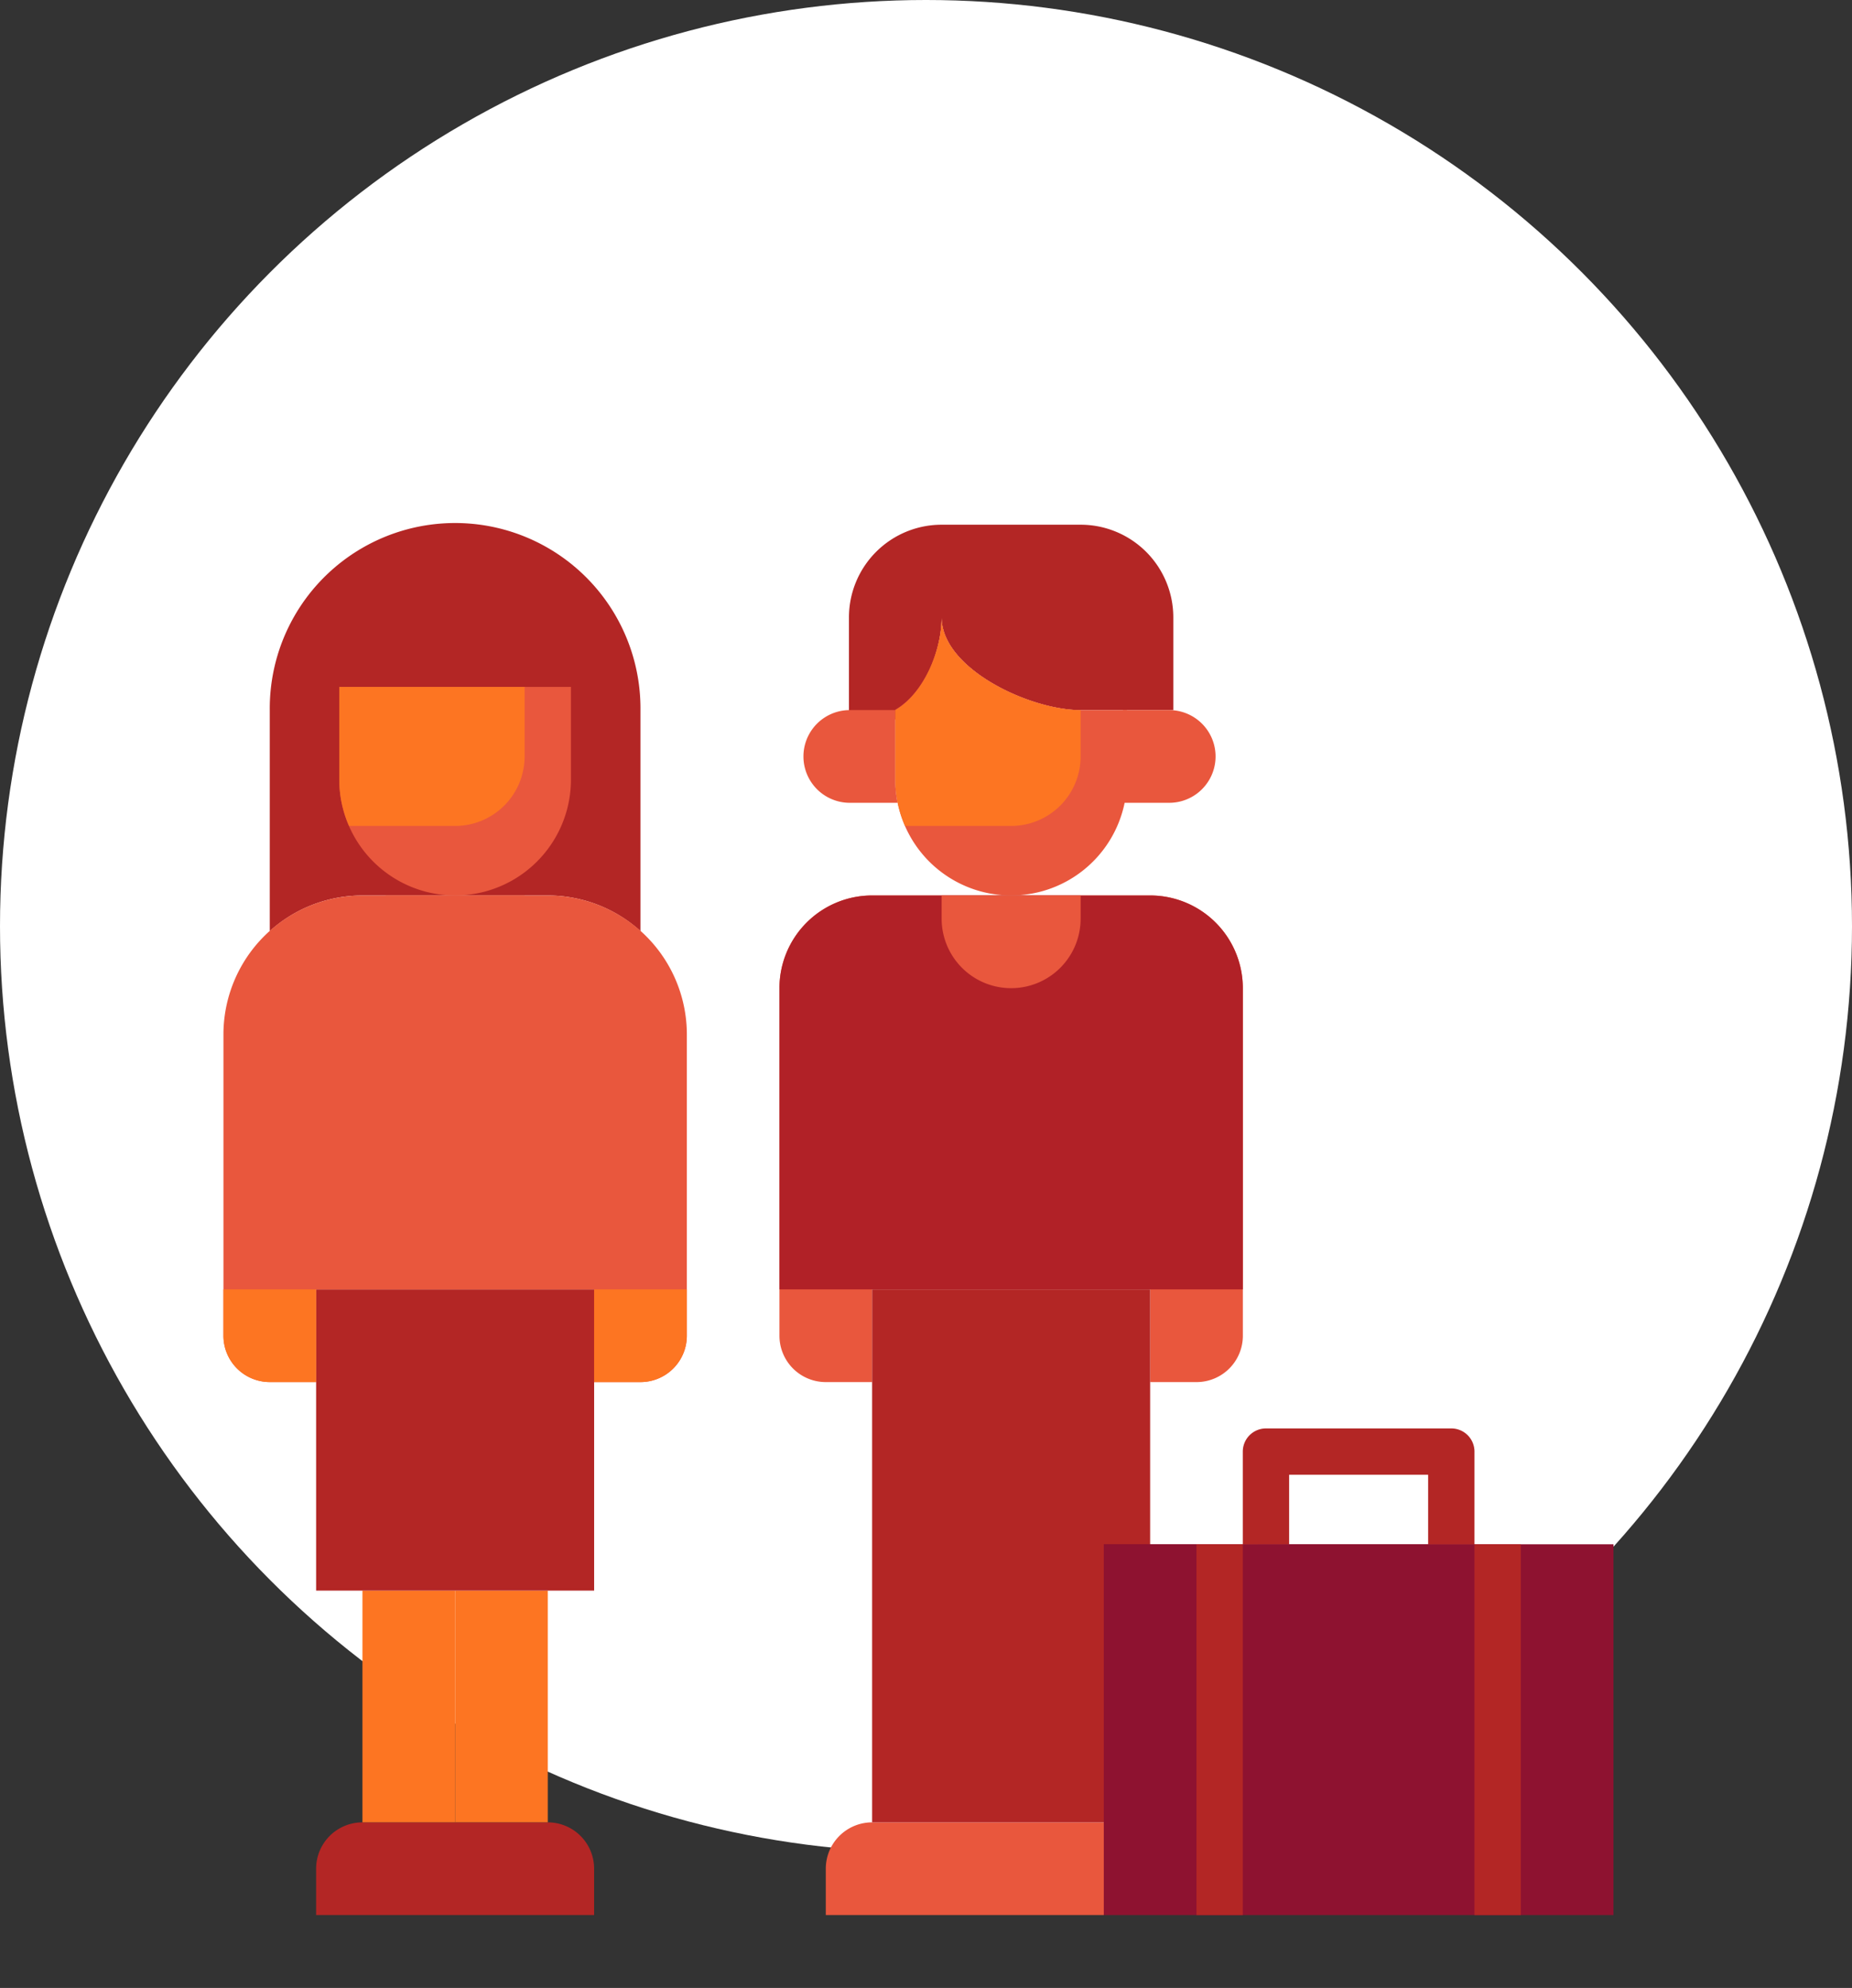 <svg xmlns="http://www.w3.org/2000/svg" xmlns:xlink="http://www.w3.org/1999/xlink" width="123" height="132" viewBox="0 0 123 132">
  <rect x="0" y="0" width="123" height="132" fill="#333333" stroke="none"/>
  <defs>
    <clipPath id="clip-path">
      <rect id="Rettangolo_1379" data-name="Rettangolo 1379" width="102" height="102"/>
    </clipPath>
  </defs>
  <g id="Raggruppa_2652" data-name="Raggruppa 2652" transform="translate(4218 -6107)">
    <g id="Raggruppa_2650" data-name="Raggruppa 2650">
      <circle id="Ellisse_395" data-name="Ellisse 395" cx="61.5" cy="61.5" r="61.5" transform="translate(-4218 6107)" fill="#fff"/>
      <g id="Tavola_da_disegno_10" data-name="Tavola da disegno – 10" transform="translate(-4208 6137)" clip-path="url(#clip-path)">
        <g id="Layer_12" data-name="Layer 12" transform="translate(2.84 2.841)">
          <path id="Tracciato_4489" data-name="Tracciato 4489" d="M46.464,58H31.077A3.077,3.077,0,0,0,28,61.077v3.077H46.464Z" transform="translate(14.005 30.164)" fill="#e9573d"/>
          <path id="Tracciato_4490" data-name="Tracciato 4490" d="M50.618,18H32.155A6.155,6.155,0,0,0,26,24.155v23.08a3.077,3.077,0,0,0,3.077,3.077h3.077V44.157H50.618v6.155H53.7a3.077,3.077,0,0,0,3.077-3.077V24.155A6.155,6.155,0,0,0,50.618,18Z" transform="translate(12.927 8.618)" fill="#e9573d"/>
          <path id="Tracciato_4491" data-name="Tracciato 4491" d="M56.773,24.155A6.155,6.155,0,0,0,50.618,18H32.155A6.155,6.155,0,0,0,26,24.155v20H56.773Z" transform="translate(12.927 8.618)" fill="#b12127"/>
          <path id="Tracciato_4492" data-name="Tracciato 4492" d="M30,35H48.464V70.389H30Z" transform="translate(15.082 17.775)" fill="#b32625"/>
          <path id="Tracciato_4493" data-name="Tracciato 4493" d="M21.386,58a3.077,3.077,0,0,1,3.077,3.077v3.077H6V61.077A3.077,3.077,0,0,1,9.077,58Z" transform="translate(2.155 30.164)" fill="#b32625"/>
          <path id="Tracciato_4494" data-name="Tracciato 4494" d="M8,48h6.155V63.386H8Z" transform="translate(3.232 24.777)" fill="#fd7522"/>
          <path id="Tracciato_4495" data-name="Tracciato 4495" d="M12,48h6.155V63.386H12Z" transform="translate(5.386 24.777)" fill="#fd7522"/>
          <path id="Tracciato_4496" data-name="Tracciato 4496" d="M10.155,26.618H22.464a9.183,9.183,0,0,1,6.155,2.365V14.309A12.31,12.31,0,1,0,4,14.309V28.983a9.183,9.183,0,0,1,6.155-2.365Z" transform="translate(1.077)" fill="#b32625"/>
          <path id="Tracciato_4497" data-name="Tracciato 4497" d="M6,35H24.464V55H6Z" transform="translate(2.155 17.775)" fill="#b32625"/>
          <path id="Tracciato_4498" data-name="Tracciato 4498" d="M23.541,18H11.232A9.232,9.232,0,0,0,2,27.232v20a3.077,3.077,0,0,0,3.077,3.077H8.155V44.157H26.618v6.155H29.7a3.077,3.077,0,0,0,3.077-3.077v-20A9.232,9.232,0,0,0,23.541,18Z" transform="translate(0 8.618)" fill="#e9573d"/>
          <path id="Tracciato_4499" data-name="Tracciato 4499" d="M2,35v3.077a3.077,3.077,0,0,0,3.077,3.077H8.155V35Z" transform="translate(0 17.775)" fill="#fd7522"/>
          <path id="Tracciato_4500" data-name="Tracciato 4500" d="M24.155,35v3.077a3.077,3.077,0,0,1-3.077,3.077H18V35Z" transform="translate(8.618 17.775)" fill="#fd7522"/>
          <path id="Tracciato_4501" data-name="Tracciato 4501" d="M40,46H73.85V70.618H40Z" transform="translate(20.468 23.7)" fill="#8e1230"/>
          <path id="Tracciato_4502" data-name="Tracciato 4502" d="M40,46V64.464H63.08a4.616,4.616,0,0,0,4.62-4.616V46Z" transform="translate(20.468 23.7)" fill="#8e1230"/>
          <path id="Tracciato_4506" data-name="Tracciato 4506" d="M35.155,8.155c0,3.4,5.833,6.155,9.232,6.155h6.155V8.155A6.155,6.155,0,0,0,44.386,2H35.155A6.155,6.155,0,0,0,29,8.155v8.092C32.4,16.247,35.155,11.554,35.155,8.155Z" transform="translate(14.543)" fill="#b32625"/>
          <g id="Raggruppa_3095" data-name="Raggruppa 3095" transform="translate(40.466 8.155)">
            <path id="Tracciato_4507" data-name="Tracciato 4507" d="M43.309,12.155c-3.4,0-9.232-2.756-9.232-6.155,0,2.19-1.178,5.039-3.077,6.129V16.77a7.693,7.693,0,0,0,15.386,0V12.155Z" transform="translate(-24.845 -6)" fill="#e9573d"/>
            <path id="Tracciato_4508" data-name="Tracciato 4508" d="M33.155,14.616V10H30.077a3.078,3.078,0,0,0,0,6.155h3.231a7.675,7.675,0,0,1-.153-1.539Z" transform="translate(-27 -3.845)" fill="#e9573d"/>
            <path id="Tracciato_4509" data-name="Tracciato 4509" d="M44.131,10H41.054v4.616a7.674,7.674,0,0,1-.154,1.539h3.231a3.077,3.077,0,0,0,0-6.155Z" transform="translate(-19.783 -3.845)" fill="#e9573d"/>
            <path id="Tracciato_4510" data-name="Tracciato 4510" d="M42.232,18v1.539a4.616,4.616,0,0,1-9.232,0V18Z" transform="translate(-23.768 0.464)" fill="#e9573d"/>
          </g>
          <path id="Tracciato_4513" data-name="Tracciato 4513" d="M7,9v6.155a7.693,7.693,0,0,0,15.386,0V9Z" transform="translate(2.693 3.77)" fill="#e9573d"/>
          <path id="Tracciato_4514" data-name="Tracciato 4514" d="M18.232,18l-4.616,6.155L9,18Z" transform="translate(3.77 8.618)" fill="#e9573d"/>
          <path id="Tracciato_4516" data-name="Tracciato 4516" d="M61.386,48.693H58.309V44.077H49.077v4.616H46V42.539A1.539,1.539,0,0,1,47.539,41H59.848a1.539,1.539,0,0,1,1.539,1.539Z" transform="translate(23.7 21.007)" fill="#b32625"/>
          <path id="Tracciato_4517" data-name="Tracciato 4517" d="M44,46h3.077V70.618H44Z" transform="translate(22.623 23.7)" fill="#b32625"/>
          <path id="Tracciato_4518" data-name="Tracciato 4518" d="M56,46h3.077V70.618H56Z" transform="translate(29.086 23.7)" fill="#b32625"/>
          <path id="Tracciato_4519" data-name="Tracciato 4519" d="M7,9v6.155a7.661,7.661,0,0,0,.649,3.077h7.044a4.616,4.616,0,0,0,4.616-4.616V9Z" transform="translate(2.693 3.77)" fill="#fd7522"/>
          <path id="Tracciato_4520" data-name="Tracciato 4520" d="M34.077,6c0,2.19-1.178,5.065-3.077,6.155V16.77a7.661,7.661,0,0,0,.649,3.077h7.044a4.616,4.616,0,0,0,4.616-4.616V12.155C39.91,12.155,34.077,9.4,34.077,6Z" transform="translate(15.62 2.155)" fill="#fd7522"/>
        </g>
      </g>
    </g>
  </g>
</svg>

